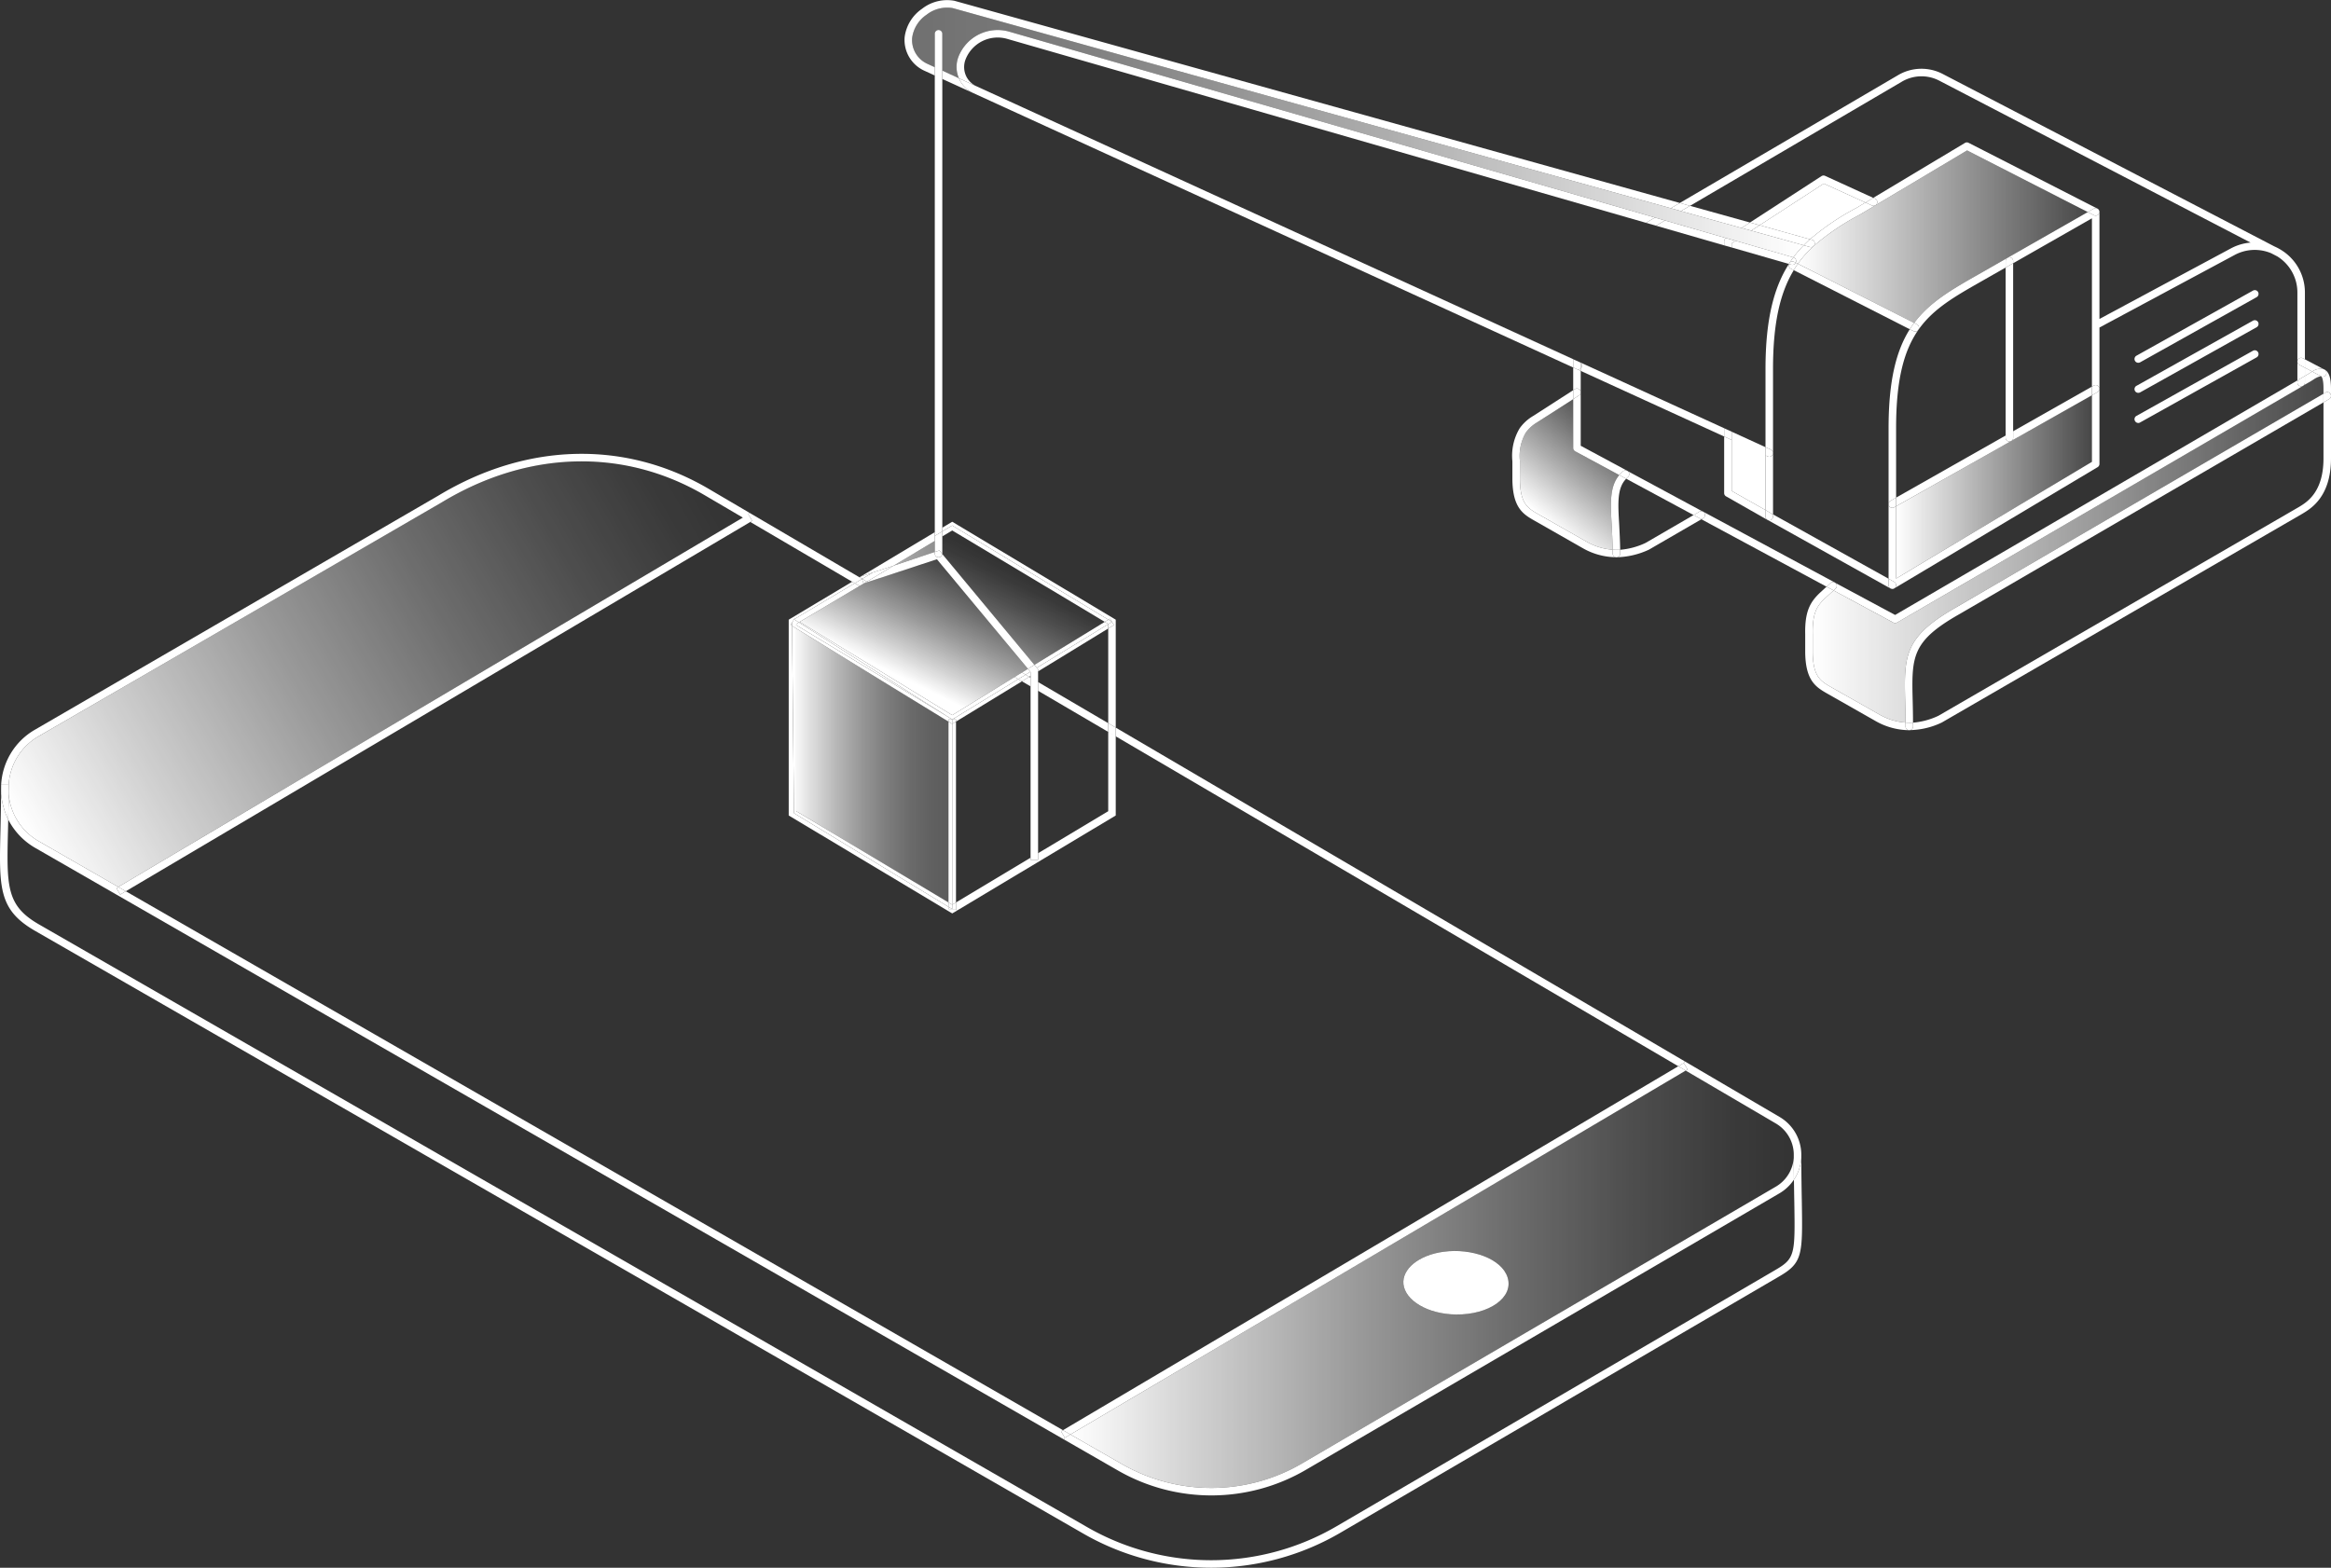 <svg xmlns="http://www.w3.org/2000/svg" xmlns:xlink="http://www.w3.org/1999/xlink" width="310.063" height="208.574" viewBox="0 0 310.063 208.574"><rect x="0" y="0" width="310.063" height="208.574" fill="#333333" stroke="none"/><defs><style>.cls-1{fill:url(#linear-gradient)}.cls-2{fill:url(#linear-gradient-2)}.cls-3{fill:#fff}.cls-4{fill:url(#linear-gradient-3)}.cls-5{fill:url(#linear-gradient-4)}.cls-6{fill:url(#linear-gradient-5)}.cls-7{fill:url(#linear-gradient-6)}.cls-8{fill:url(#linear-gradient-7)}.cls-9{fill:url(#linear-gradient-8)}.cls-10{fill:url(#linear-gradient-9)}.cls-11{fill:url(#linear-gradient-10)}.cls-12{fill:url(#linear-gradient-11)}</style><linearGradient id="linear-gradient" x1="205.522" y1="69.184" x2="214.689" y2="58.184" gradientUnits="userSpaceOnUse"><stop offset="0" stop-color="#fff"/><stop offset=".465" stop-color="#fff" stop-opacity=".602"/><stop offset=".831" stop-color="#fff" stop-opacity=".313"/><stop offset="1" stop-color="#fff" stop-opacity=".2"/></linearGradient><linearGradient id="linear-gradient-2" x1="121.319" y1="17.621" x2="239.923" y2="17.621" gradientUnits="userSpaceOnUse"><stop offset="0" stop-color="#fff" stop-opacity=".3"/><stop offset=".111" stop-color="#fff" stop-opacity=".336"/><stop offset=".293" stop-color="#fff" stop-opacity=".434"/><stop offset=".525" stop-color="#fff" stop-opacity=".594"/><stop offset=".794" stop-color="#fff" stop-opacity=".813"/><stop offset="1" stop-color="#fff"/></linearGradient><linearGradient id="linear-gradient-3" x1="241.119" y1="73.088" x2="309.063" y2="73.088" gradientUnits="userSpaceOnUse"><stop offset="0" stop-color="#fff"/><stop offset="1" stop-color="#fff" stop-opacity=".1"/></linearGradient><linearGradient id="linear-gradient-4" x1="252.213" y1="64.779" x2="278.263" y2="64.779" xlink:href="#linear-gradient-3"/><linearGradient id="linear-gradient-5" x1="239.153" y1="31.489" x2="277.713" y2="31.489" xlink:href="#linear-gradient-3"/><linearGradient id="linear-gradient-6" x1="142.383" y1="170.197" x2="238.603" y2="170.197" gradientUnits="userSpaceOnUse"><stop offset="0" stop-color="#fff"/><stop offset=".17" stop-color="#fff" stop-opacity=".776"/><stop offset=".397" stop-color="#fff" stop-opacity=".504"/><stop offset=".602" stop-color="#fff" stop-opacity=".287"/><stop offset=".777" stop-color="#fff" stop-opacity=".131"/><stop offset=".915" stop-color="#fff" stop-opacity=".035"/><stop offset="1" stop-color="#fff" stop-opacity="0"/></linearGradient><linearGradient id="linear-gradient-7" x1="127.757" y1="93.993" x2="136.423" y2="76.493" xlink:href="#linear-gradient-6"/><linearGradient id="linear-gradient-8" x1="119.54" y1="89.924" x2="128.206" y2="72.424" xlink:href="#linear-gradient-6"/><linearGradient id="linear-gradient-9" x1="105.357" y1="101.839" x2="126.663" y2="101.839" gradientUnits="userSpaceOnUse"><stop offset="0" stop-color="#fff"/><stop offset=".11" stop-color="#fff" stop-opacity=".849"/><stop offset=".273" stop-color="#fff" stop-opacity=".653"/><stop offset=".433" stop-color="#fff" stop-opacity=".49"/><stop offset=".589" stop-color="#fff" stop-opacity=".364"/><stop offset=".738" stop-color="#fff" stop-opacity=".273"/><stop offset=".878" stop-color="#fff" stop-opacity=".219"/><stop offset="1" stop-color="#fff" stop-opacity=".2"/></linearGradient><linearGradient id="linear-gradient-10" x1="105.616" y1="73.614" x2="147.913" y2="73.614" xlink:href="#linear-gradient-6"/><linearGradient id="linear-gradient-11" x1="3.783" y1="111.725" x2="93.628" y2="59.88" xlink:href="#linear-gradient-6"/></defs><title>excavator icon</title><g id="Layer_2" data-name="Layer 2"><g id="Layer_3_copy" data-name="Layer 3 copy"><path class="cls-1" d="M214.383 69.894c.05.97.11 2.06.12 3.24a8.173 8.173 0 0 1-3.54-1.11l-6.3-3.59c-1.45-.82-2.49-1.42-2.49-4.81v-2.3a6.197 6.197 0 0 1 .79-3.77 4.886 4.886 0 0 1 1.5-1.36l4.8-3.09v6.5a.509.509 0 0 0 .26.44l5.87 3.16c-1.3 1.54-1.18 3.75-1.01 6.69z"/><g id="_Group_" data-name="&lt;Group&gt;"><path class="cls-2" d="M232.943 30.684l6.98 1.95a16.467 16.467 0 0 0-1.38 1.61l-7.68-2.21-1.27-.36-8.12-2.34h-.01l-1.33-.39-85.88-24.73a5.593 5.593 0 0 0-6.71 3.21 3.786 3.786 0 0 0 .01 2.99l-2.21-1.02v-4.9a.5.5 0 1 0-1 0v4.45l-1-.46a3.476 3.476 0 0 1-2.01-3.46 4.413 4.413 0 0 1 1.91-3.06 4.451 4.451 0 0 1 3.47-.89l95.54 26.63 1.34.38 8.06 2.25h.01z"/><path class="cls-3" d="M310.063 52.664v8.32c0 5.07-2.63 6.65-3.75 7.33l-.24.14-47.78 27.67a10.168 10.168 0 0 1-4.2 1.01.504.504 0 0 0 .38-.48c0-.17 0-.34-.01-.51a9.822 9.822 0 0 0 3.37-.91l47.96-27.78c1.06-.64 3.27-1.96 3.27-6.47v-7.45l.75-.44a.484.484 0 0 0 .25-.43zm0-.94v.94a.475.475 0 0 0-.07-.25.493.493 0 0 0-.68-.18l-.25.15v-.66c0-1.3-.23-1.59-.3-1.65a.448.448 0 0 0 .2.04.499.499 0 0 0 .44-.27.509.509 0 0 0-.17-.66c.57.32.83 1.1.83 2.54z"/><path class="cls-3" d="M309.993 52.414a.475.475 0 0 1 .07.25.484.484 0 0 1-.25.43l-.75.44v-1.15l.25-.15a.493.493 0 0 1 .68.18zm-.76-3.23a.509.509 0 0 1 .17.66.499.499 0 0 1-.44.27.448.448 0 0 1-.2-.04v-.01c-.01 0-.01 0-.02-.01h-.01l-.02-.01-1.15-.61a1.8 1.8 0 0 1 1.54-.31l.09.04h.01c.01.01.02.01.03.02z"/><path class="cls-3" d="M306.593 47.804l2.51 1.32a1.8 1.8 0 0 0-1.54.31l-.97-.51zm2.47 4.58v1.15l-48.39 28.15c-6.45 3.65-6.4 5.68-6.25 11.69.02.85.04 1.76.04 2.77-.34.01-.67.01-1-.01 0-1-.02-1.9-.04-2.73-.15-6.11-.21-8.64 6.76-12.59z"/><path class="cls-4" d="M309.063 51.724v.66l-48.88 28.43c-6.97 3.95-6.91 6.48-6.76 12.59.02.83.04 1.73.04 2.73a8.132 8.132 0 0 1-3.54-1.11l-6.31-3.58c-1.44-.83-2.49-1.42-2.49-4.82v-2.29c-.06-2.9.65-3.8 1.65-4.75l1.12-1.03 7.96 4.28a.533.533 0 0 0 .24.06.553.553 0 0 0 .25-.07l54-31.49.01-.01a.127.127 0 0 0 .06-.04l.04-.03.89-.51c.11-.07.22-.14.34-.21a2.882 2.882 0 0 1 1.03-.49l.02.01h.01c.01.01.01.01.02.01v.01c.07.06.3.35.3 1.65z"/><path class="cls-3" d="M308.713 50.044a2.882 2.882 0 0 0-1.03.49c-.12.07-.23.14-.34.21l-.89.51a.543.543 0 0 0 .14-.36v-.88l.56-.33c.13-.08.27-.16.41-.25z"/><path class="cls-3" d="M307.563 49.434c-.14.09-.28.17-.41.25l-.56.33v-1.09zm-.97.58v.88a.543.543 0 0 1-.14.36l-.04.03a.127.127 0 0 1-.06.04h-.01a.497.497 0 1 1-.5-.86z"/><path class="cls-3" d="M306.593 48.924v1.09l-.75.45a.497.497 0 1 0 .5.86h.01l-.01.01-54 31.49a.553.553 0 0 1-.25.07.533.533 0 0 1-.24-.06l-7.96-4.28.27-.25a.492.492 0 0 0 .03-.7.27.27 0 0 0-.08-.07l6.03 3.24 1.94 1.04 53.51-31.2v-2.51a.499.499 0 0 0 .27.44z"/><path class="cls-3" d="M306.593 47.804v1.12l-.73-.38a.499.499 0 0 1-.27-.44.465.465 0 0 1 .06-.23.49.49 0 0 1 .67-.21z"/><path class="cls-3" d="M306.593 38.934v8.87l-.27-.14a.49.49 0 0 0-.67.21.465.465 0 0 0-.06.23v-9.17a5.653 5.653 0 0 0-2.67-4.82l-.81-.42a5.641 5.641 0 0 0-4.89.24l-17.96 9.64v8.15a.442.442 0 0 0-.07-.24.497.497 0 0 0-.68-.19l-.25.14v-22.39l-10.48 5.98v-.29a.495.495 0 0 0-.5-.5.448.448 0 0 0-.2.04l10.63-6.06.82.42a.496.496 0 0 0 .67-.22.465.465 0 0 0 .06-.23v14.25l17.49-9.39a6.707 6.707 0 0 1 2.61-.77l-41.4-21.54a5.13 5.13 0 0 0-4.98.13l-28.18 16.52h-.01l-1.35-.38 29.04-17.01a6.123 6.123 0 0 1 5.94-.15l44.11 22.94a6.925 6.925 0 0 1 .81.42 6.637 6.637 0 0 1 3.25 5.73z"/><path class="cls-3" d="M300.363 38.854a.503.503 0 0 1-.19.68l-15.5 8.67a.542.542 0 0 1-.25.06.495.495 0 0 1-.43-.25.506.506 0 0 1 .19-.69l15.5-8.66a.497.497 0 0 1 .68.19zm0 4a.503.503 0 0 1-.19.68l-15.5 8.67a.542.542 0 0 1-.25.06.496.496 0 0 1-.24-.93l15.5-8.67a.505.505 0 0 1 .68.19zm0 4.01a.505.505 0 0 1-.19.68l-15.5 8.66a.451.451 0 0 1-.25.07.505.505 0 0 1-.43-.26.494.494 0 0 1 .19-.68l15.5-8.67a.5.5 0 0 1 .68.2zm-21.1 4.86v10a.504.504 0 0 1-.25.43l-27.03 16.12a.42.42 0 0 0 .17-.18.497.497 0 0 0-.19-.68l-.75-.42v-9.93a.475.475 0 0 0 .07.25.5.5 0 0 0 .44.25.442.442 0 0 0 .24-.07l.25-.14v9.62l26.05-15.53v-8.86l.74-.42a.509.509 0 0 0 .26-.44zm-.02-23.67a.585.585 0 0 1 .02.13.465.465 0 0 1-.06.23.496.496 0 0 1-.67.22l-.82-.42.8-.46a.5.5 0 0 1 .38-.05l.09.04c.01 0 .01.01.02.01l.09.06c.01.01.02.02.02.03a.393.393 0 0 1 .13.21z"/><path class="cls-3" d="M279.193 51.484a.442.442 0 0 1 .07.24.509.509 0 0 1-.26.44l-.74.42v-1.15l.25-.14a.497.497 0 0 1 .68.19zm-.3-23.78a.5.5 0 0 0-.38.05l-.8.46-16.06-8.2-12.18 7.29a.484.484 0 0 0 .19-.21.49.49 0 0 0-.24-.66l-.25-.11 12.2-7.31a.502.502 0 0 1 .49-.01z"/><path class="cls-5" d="M278.263 52.584v8.86l-26.05 15.53v-9.62l15.27-8.66a.405.405 0 0 0 .09-.05z"/><path class="cls-3" d="M278.263 51.434v1.15l-10.69 6.06a.493.493 0 0 0 .21-.41v-.86z"/><path class="cls-6" d="M277.713 28.214l-10.63 6.06a.405.405 0 0 0-.09.05l-3.91 2.23c-3.49 1.98-6.4 3.65-8.47 6.41l-15.46-7.87a14.483 14.483 0 0 1 2.04-2.31.01.01 0 0 0 .01-.01l.01-.01a32.35 32.35 0 0 1 6.22-4.23l2.04-1.23 12.18-7.29z"/><path class="cls-3" d="M267.783 57.374v.86a.493.493 0 0 1-.21.41.405.405 0 0 1-.09.05.448.448 0 0 1-.2.04.495.495 0 0 1-.5-.5v-.29zm0-22.35v22.35l-1 .57v-22.35l1-.57z"/><path class="cls-3" d="M267.783 34.734v.29l-1 .57v-.86a.493.493 0 0 1 .21-.41.405.405 0 0 1 .09-.05.448.448 0 0 1 .2-.04.495.495 0 0 1 .5.5zm-.3 23.96l-15.27 8.66v-1.15l14.57-8.26v.29a.495.495 0 0 0 .5.5.448.448 0 0 0 .2-.04z"/><path class="cls-3" d="M263.083 36.554l3.91-2.23a.493.493 0 0 0-.21.41v.86l-3.21 1.83c-3.55 2.02-6.4 3.64-8.36 6.41h-.01a.502.502 0 0 0-.22-.68l-.37-.19c2.07-2.76 4.98-4.43 8.47-6.41z"/><path class="cls-3" d="M254.983 43.154a.502.502 0 0 1-.23.95.585.585 0 0 1-.22-.05l-.5-.25c.19-.29.38-.57.58-.84z"/><path class="cls-3" d="M255.203 43.834h.01c-1.94 2.75-3 6.61-3 13.13v9.24l-.74.42a.509.509 0 0 0-.26.44v-10.1c0-6.33 1.02-10.31 2.82-13.16l.5.25a.585.585 0 0 0 .22.05.502.502 0 0 0 .45-.27zm-.59-.87c-.2.27-.39.55-.58.84l-15.43-7.86a8.243 8.243 0 0 1 .55-.85zm-.15 53.18c.01.17.01.34.01.51a.504.504 0 0 1-.38.48c-.01.01-.01.01-.02.01s-.02.01-.03 0h-.18a.502.502 0 0 1-.39-.49c0-.18 0-.35-.01-.52.33.02.66.02 1 .01z"/><path class="cls-3" d="M254.043 97.144a.17.17 0 0 1-.07.01.308.308 0 0 1-.1-.01h.17zm-.57-.49a.502.502 0 0 0 .39.49 9.15 9.15 0 0 1-4.44-1.25l-6.3-3.58c-1.54-.88-3-1.71-3-5.69v-2.25c-.06-3.01.64-4.26 1.97-5.52l.87-.8.93.5-1.12 1.03c-1 .95-1.71 1.85-1.65 4.75v2.29c0 3.4 1.05 3.99 2.49 4.82l6.31 3.58a8.132 8.132 0 0 0 3.54 1.11c.01.17.01.34.01.52zm-1.26-30.45v1.15l-.25.14a.442.442 0 0 1-.24.07.5.5 0 0 1-.44-.25.475.475 0 0 1-.07-.25.509.509 0 0 1 .26-.44zm-.25 11.21a.497.497 0 0 1 .19.68.42.42 0 0 1-.17.18l-.01.01a.462.462 0 0 1-.26.07.55.55 0 0 1-.24-.07.481.481 0 0 1-.26-.43v-.86z"/><path class="cls-3" d="M251.473 78.284a.55.55 0 0 0 .24.07.533.533 0 0 1-.24-.06l-16.33-9.11a.71.71 0 0 0 .2.04.495.495 0 0 0 .43-.25.478.478 0 0 0 0-.49l.07-.05 15.37 8.56v.86a.481.481 0 0 0 .26.43zm-2.05-51.85a.49.49 0 0 1 .24.66.517.517 0 0 1-.66.25l-.85-.4 1.02-.62z"/><path class="cls-3" d="M249.473 27.304l-2.04 1.23a32.35 32.35 0 0 0-6.22 4.23.438.438 0 0 0 .16-.25.496.496 0 0 0-.35-.61l-.26-.07a33.43 33.43 0 0 1 6.17-4.17l1.2-.72h.02l.85.4a.488.488 0 0 0 .47-.04z"/><path class="cls-3" d="M249.173 26.324l-1.02.62h-.02l-5.54-2.52-8.53 5.54-1.29-.36 9.51-6.17a.51.51 0 0 1 .48-.04z"/><path class="cls-3" d="M248.133 26.944l-1.2.72a33.43 33.43 0 0 0-6.17 4.17h-.01l-6.69-1.87 8.53-5.54zm-3.94 50.66a.492.492 0 0 1-.03.7l-.27.25-.93-.5.52-.48a.508.508 0 0 1 .52-.11.413.413 0 0 1 .11.07.27.27 0 0 1 .08.07z"/><path class="cls-3" d="M244.003 77.464a.508.508 0 0 0-.52.11l-.52.48-16.65-8.97.24-.14a.505.505 0 0 0 .18-.69.47.47 0 0 0-.13-.15zm-2.98-45.56a.496.496 0 0 1 .35.61.438.438 0 0 1-.16.25l-.01.01a.01.01 0 0 1-.01.01.519.519 0 0 1-.44.08l-.83-.23c.27-.28.54-.54.83-.8h.01z"/><path class="cls-3" d="M240.753 32.864a.519.519 0 0 0 .44-.08 14.483 14.483 0 0 0-2.04 2.31l-.29-.14v-.01a.3.3 0 0 0 .04-.08.49.49 0 0 0-.34-.61l-.02-.01a16.467 16.467 0 0 1 1.38-1.61zm-6.69-2.9l6.69 1.87c-.29.26-.56.52-.83.8l-6.98-1.95zm5.61 129.87c.11 7.07.13 8.16-2.98 9.97l-58.44 34.14a34.097 34.097 0 0 1-34.12.11l-139.45-80.2c-4.88-2.81-4.81-5.71-4.62-13.45.03-1.44.07-3.04.08-4.85a9.78 9.78 0 0 0 .95 3.48l-.03 1.39c-.18 7.52-.24 10.05 4.12 12.56l139.45 80.2a33.084 33.084 0 0 0 33.11-.1l58.44-34.14c2.61-1.52 2.6-2.09 2.49-9.09-.02-.87-.03-1.84-.05-2.91a5.767 5.767 0 0 0 .98-2.87c.01 2.29.04 4.18.07 5.76zm-.07-6.3a.757.757 0 0 1 .01.15.615.615 0 0 1-.01.14z"/><path class="cls-3" d="M239.603 153.824v.25a5.767 5.767 0 0 1-.98 2.87c-.01-.9-.02-1.87-.02-2.93v-.2a.57.57 0 0 0 .01-.13.22.22 0 0 0-.01-.08v-.12h1v.34zm0-.34h-1a4.834 4.834 0 0 0-2.41-4.03l-11.97-7.02.26-.15-.51-.86.13-.22 12.6 7.39a5.832 5.832 0 0 1 2.9 4.89zm-.74-118.53l.29.14a8.243 8.243 0 0 0-.55.85l-.41-.21a.508.508 0 0 1-.24-.61l.33.09a.5.5 0 0 0 .58-.26zm-.3-.7a.49.49 0 0 1 .34.61.3.3 0 0 1-.04.08l-.21-.1a.513.513 0 0 0-.58.08c.15-.23.31-.46.47-.68z"/><path class="cls-3" d="M238.863 34.944v.01a.5.5 0 0 1-.58.26l-.33-.09v-.01a.99.99 0 0 1 .11-.17l.01-.02a.513.513 0 0 1 .58-.08zm-.26 118.66a.22.22 0 0 1 .01.08.57.57 0 0 1-.01.13zm0 .41c0 1.06.01 2.03.02 2.93a5.912 5.912 0 0 1-1.93 1.82l-63.03 36.81a24.93 24.93 0 0 1-24.93.08l-7.22-4.15.13-.22.74-.44 6.85 3.94a23.904 23.904 0 0 0 23.93-.07l63.02-36.82a4.835 4.835 0 0 0 2.42-3.88z"/><path class="cls-7" d="M238.603 153.484v.53a4.835 4.835 0 0 1-2.42 3.88l-63.02 36.82a23.904 23.904 0 0 1-23.93.07l-6.85-3.94 81.84-48.41 11.97 7.02a4.834 4.834 0 0 1 2.41 4.03zm-44.91 21.4c4.38.04 7.69-2.26 6.84-4.94-.78-2.48-4.77-3.91-8.51-3.41-3.31.44-5.56 2.31-5.34 4.32.23 2.14 3.19 3.99 7.01 4.03z"/><path class="cls-3" d="M238.193 35.734l.41.21c-1.79 2.95-2.76 6.96-2.76 13.13v11.19a.503.503 0 0 0-.29-.45l-.71-.32v-10.42c0-6.58 1.12-10.84 3.11-13.95a.508.508 0 0 0 .24.61zm.35-1.49c-.16.22-.32.45-.47.68l-.01.02a.378.378 0 0 0-.09.12c-.01.02-.01.03-.02.05l-7.61-2.19v-.55l.52-.34z"/><path class="cls-3" d="M238.063 34.944a.99.99 0 0 0-.11.17c.01-.02.01-.03.02-.05a.378.378 0 0 1 .09-.12zm-2.22 25.32v8.17l-.07.05a.469.469 0 0 0-.18-.19l-.75-.43v-7.27l.29.13a.537.537 0 0 0 .21.05.486.486 0 0 0 .45-.3.537.537 0 0 0 .05-.21z"/><path class="cls-3" d="M235.843 60.264a.537.537 0 0 1-.05.21.486.486 0 0 1-.45.3.537.537 0 0 1-.21-.05l-.29-.13v-1.1l.71.32a.503.503 0 0 1 .29.45zm-.07 8.22a.478.478 0 0 1 0 .49.495.495 0 0 1-.43.25.71.71 0 0 1-.2-.04h-.01c-.01-.01-.01-.01-.02-.01s-.01-.01-.02-.01a.52.52 0 0 1-.25-.44v-.86l.75.43a.469.469 0 0 1 .18.19z"/><path class="cls-3" d="M235.093 69.164l-5.5-3.13a.492.492 0 0 1-.25-.43v-7.53l1 .46v6.78l4.5 2.55v.86a.52.52 0 0 0 .25.44z"/><path class="cls-3" d="M234.843 60.594v7.27l-4.5-2.55v-6.78l4.5 2.06zm0-1.1v1.1l-4.5-2.06v-1.1l4.5 2.06zm-.78-29.53l-1.12.72-1.28-.35 1.11-.73 1.29.36z"/><path class="cls-3" d="M232.773 29.604l-1.11.73h-.01l-8.06-2.25 1.2-.7h.01l7.97 2.22zm-1.91 2.43l-.52.34v.55l-1-.28v-.54a.504.504 0 0 1 .23-.42l.02-.01zm-.52 25.4v1.1l-1-.46v-1.1l1 .46z"/><path class="cls-3" d="M229.593 31.674l-.02.01a.504.504 0 0 0-.23.42v.54l-9.07-2.62 1.19-.69h.01zm-.25 25.3v1.1l-19.08-8.73v-.32a.37.37 0 0 0 .13-.17.51.51 0 0 0-.13-.58v-.03zm-2.61 11.28a.505.505 0 0 1-.18.69l-.24.14-1.02-.56.76-.45a.506.506 0 0 1 .38-.05.16.16 0 0 1 .08.03.25.25 0 0 1 .07.04c.01 0 .01.01.02.01a.47.47 0 0 1 .13.15z"/><path class="cls-3" d="M226.433 68.024a.506.506 0 0 0-.38.05l-.76.45h-.02l-8.96-4.83a1.666 1.666 0 0 1 .23-.23.515.515 0 0 0 .06-.71.5.5 0 0 0-.08-.07zm-.12 1.06l-6.97 4.04a10.615 10.615 0 0 1-4.21 1.01.504.504 0 0 0 .38-.49v-.5a9.822 9.822 0 0 0 3.37-.91l6.39-3.71h.02zm-1.52-41.7l-1.2.7-1.34-.38 1.19-.7 1.35.38zm-.82 114.04l.51.86-.26.15-.98-.58.73-.43z"/><path class="cls-3" d="M224.223 142.434l-81.84 48.41-.99-.57 81.85-48.42.98.58z"/><path class="cls-3" d="M224.103 141.204l-.13.22-.73.43-74.83-43.89v-1.16l75.69 44.4zm-.66-114.2l-1.19.7-95.54-26.63a4.451 4.451 0 0 0-3.47.89 4.413 4.413 0 0 0-1.91 3.06 3.476 3.476 0 0 0 2.01 3.46l1 .46v1.1l-1.42-.65a4.497 4.497 0 0 1-2.59-4.45 5.412 5.412 0 0 1 2.32-3.78 5.416 5.416 0 0 1 4.3-1.06zm-1.98 2.33l-1.19.69-1.33-.38 1.19-.7 1.33.39z"/><path class="cls-3" d="M220.133 28.944l-1.19.7-84.96-24.47a4.586 4.586 0 0 0-5.51 2.64 2.816 2.816 0 0 0 1.38 3.65l-2.3-1.05a3.786 3.786 0 0 1-.01-2.99 5.593 5.593 0 0 1 6.71-3.21zm-3.53 33.81a.515.515 0 0 1-.06.71 1.666 1.666 0 0 0-.23.23l-.92-.49a3.935 3.935 0 0 1 .5-.5.508.508 0 0 1 .54-.08.47.47 0 0 1 .09.06.5.5 0 0 1 .08.07z"/><path class="cls-3" d="M210.263 59.304l6.17 3.32a.508.508 0 0 0-.54.08 3.935 3.935 0 0 0-.5.5l-5.87-3.16a.509.509 0 0 1-.26-.44v-6.5l.77-.5a.506.506 0 0 0 .23-.42zm5.13 3.9l.92.49c-1.22 1.23-1.1 3.22-.93 6.14.05.99.11 2.1.13 3.31-.34.01-.68.01-1.01-.01-.01-1.18-.07-2.27-.12-3.24-.17-2.94-.29-5.15 1.01-6.69z"/><path class="cls-3" d="M215.513 73.144v.5a.504.504 0 0 1-.38.49h-.23a.504.504 0 0 1-.39-.49c0-.17 0-.34-.01-.51.33.02.67.02 1.01.01zm-.42.99a.195.195 0 0 1-.08.01.34.34 0 0 1-.1-.01h.18z"/><path class="cls-3" d="M214.513 73.644a.504.504 0 0 0 .39.49 9.07 9.07 0 0 1-4.43-1.24l-6.3-3.59c-1.55-.88-3-1.71-3-5.68v-2.26a7.12 7.12 0 0 1 .96-4.37 5.786 5.786 0 0 1 1.8-1.65l5.33-3.43v1.19l-4.8 3.09a4.885 4.885 0 0 0-1.5 1.36 6.197 6.197 0 0 0-.79 3.77v2.3c0 3.39 1.04 3.99 2.49 4.81l6.3 3.59a8.173 8.173 0 0 0 3.54 1.11c.01.17.01.34.01.51zm-4.25-25.37a.51.51 0 0 1 .13.58.37.37 0 0 1-.13.17zm0 1.07v2.84a.53.53 0 0 0-.08-.27.51.51 0 0 0-.69-.15l-.23.15v-3.02l.47.21a.3.3 0 0 0 .1.04z"/><path class="cls-3" d="M210.263 49.024v.32l-.43-.2c.03 0 .06.01.1.01a.46.46 0 0 0 .33-.13z"/><path class="cls-3" d="M210.263 48.274v.75a.46.46 0 0 1-.33.13c-.04 0-.07-.01-.1-.01a.3.3 0 0 1-.1-.04l-.47-.21v-1.1l.88.4a.36.36 0 0 1 .12.08z"/><path class="cls-3" d="M210.263 48.244v.03a.36.36 0 0 0-.12-.08zm-.08 3.67a.53.53 0 0 1 .08.27.506.506 0 0 1-.23.42l-.77.5v-1.19l.23-.15a.51.51 0 0 1 .69.15zm-.92-4.12v1.1l-79.82-36.52a3.795 3.795 0 0 1-1.89-1.96l2.3 1.05h.01l50.07 22.91z"/><path class="cls-3" d="M209.263 47.784v.01l-29.33-13.42 29.33 13.41zm-8.73 122.16c.85 2.68-2.46 4.98-6.84 4.94-3.82-.04-6.78-1.89-7.01-4.03-.22-2.01 2.03-3.88 5.34-4.32 3.74-.5 7.73.93 8.51 3.41zm-52.12-71.98v10.53l-21.13 12.66-.12-.21v-.88l9.92-5.95v.28h1v-.88l9.33-5.59v-10.55l1 .59zm0-1.16v1.16l-1-.59v-1.16l1 .59z"/><path class="cls-3" d="M148.413 83.154v13.65l-1-.59v-12.6l.76-.46h.24zm0-.71v.71h-.24l-.26-.42-.26-.43-.22.14-20.77-12.53-1.32.78v-.49l1.32-.79 21.75 13.03z"/><path class="cls-3" d="M147.913 82.734l.26.42-.76.46v-.57l.5-.31zm-.26-.43l.26.43-.48-.29.22-.14z"/><path class="cls-3" d="M147.913 82.734l-.5.31v-.03l-.46-.28.48-.29.48.29z"/><path class="cls-3" d="M147.433 82.444l-.48.29-20.29-12.16-1.32.79v-.67l1.32-.78 20.77 12.53zm-.02 13.77v1.16l-9.33-5.47v-1.16l9.33 5.47zm0-13.17v.57l-9.33 5.71v-.28l-.17-.2 9.5-5.8z"/><path class="cls-3" d="M147.413 83.014v.03l-9.5 5.8-.32-.39 9.36-5.72.46.28z"/><path class="cls-8" d="M146.953 82.734l-9.36 5.72-12.26-14.75v-.01a.09.09 0 0 0 .01-.05v-2.28l1.32-.79z"/><path class="cls-3" d="M142.383 190.844l-.74.44-.51-.86.26-.15.99.57z"/><path class="cls-3" d="M141.133 190.424l.51.86-.13.22-136.83-78.7a9.166 9.166 0 0 1-3.59-3.77l.03-1.41v-.26a2.437 2.437 0 0 0 .01-.27c.01-.49.01-1 .01-1.53a8.009 8.009 0 0 0 4.04 6.37l10.55 6.07-.25.15.51.86.74-.44 124.66 71.7zm-3.05-76.91v.88h-1v-.28l1-.6zm0-21.61v21.61l-1 .6v-22.8l1 .59zm0-1.16v1.16l-1-.59v-1.16l1 .59zm0-1.42v1.42l-1-.59v-.22l1-.61zm0-.28v.28l-1 .61v-.52l-.03-.04.86-.53.17.2zm-.49-.59l.32.39-.86.53-.32-.39.86-.53z"/><path class="cls-3" d="M125.333 73.704l12.26 14.75-.86.53-12.11-14.58-9.2 3.04-.11-.06 3.54-2.12 5.49-1.83v.21a.495.495 0 0 0 .5.5.482.482 0 0 0 .49-.44zm11.75 16.45v1.16l-1.15-.67.97-.6.18.11zm0-.74v.52l-.18.11-.48-.28.63-.39.03.04z"/><path class="cls-3" d="M136.733 88.984l.32.39-.63.39-.49-.29.8-.49zm.17 1.06l-.97.6-.49-.29.98-.59.48.28z"/><path class="cls-9" d="M124.623 74.404l12.11 14.58-.8.49-.97.59-8.3 5.08-20.29-12.41 7.96-4.77.58-.35.51-.17 9.2-3.04z"/><path class="cls-3" d="M136.423 89.764l-.98.59-.48-.29.97-.59.49.29zm-.49.88l-8.77 5.36v-.28h-.5l8.78-5.37.49.29z"/><path class="cls-3" d="M135.443 90.354l-8.78 5.37-.32-.2-.04-.03-20.04-12.69.11-.07 20.29 12.41 8.3-5.08.48.29zm-6-77.98l-4.1-1.87v-1.11l2.21 1.02a3.795 3.795 0 0 0 1.89 1.96z"/><path class="cls-3" d="M127.163 120.944l.12.21-.62.37-21.75-13.03v-26.05l8.44-5.05.35.2-7.98 4.74-.05-.03-.05.09-.27.43-.2.33.2.12.26 24.91 20.55 12.46v.3h1z"/><path class="cls-3" d="M127.163 120.064v.88h-.5v-.58l.5-.3z"/><path class="cls-3" d="M127.163 96.004v24.06l-.5.3v-24.05l.5-.31z"/><path class="cls-3" d="M127.163 95.724v.28l-.5.31v-.59h.5zm-.5 24.64v.58l-.5-.3v-.58l.5.3z"/><path class="cls-3" d="M126.663 96.314v24.05l-.5-.3v-24.06l.5.31z"/><path class="cls-3" d="M126.663 95.724v.59l-.5-.31v-.28h.5z"/><path class="cls-3" d="M126.663 95.724h-.5v.28l-20.25-12.39v-.45l20.39 12.33.04.03.32.2zm0 25.22h-.5v-.3l.5.3z"/><path class="cls-3" d="M126.303 95.494l-20.39-12.33v-.15l.35-.21 20.04 12.69zm-.14 24.57v.58l-20.55-12.46-.26-24.91.56.34v24.31l20.25 12.14z"/><path class="cls-10" d="M126.163 96.004v24.06l-20.25-12.14v-24.31l20.25 12.39z"/><path class="cls-3" d="M125.343 71.364v2.28a.09.09 0 0 1-.01.05l-.38-.46-.61.2v-1.47zm0-.66v.66l-1 .6v-.67l1-.59z"/><path class="cls-3" d="M125.343 70.694v.01l-1 .59v-.49l1-.6v.49zm0-60.19v59.7l-1 .6v-60.76l1 .46zm0-1.11v1.11l-1-.46v-1.1l1 .45zm0-4.9v4.9l-1-.45v-4.45a.5.5 0 1 1 1 0zm-.01 69.2v.01a.482.482 0 0 1-.49.44.495.495 0 0 1-.5-.5v-.21l.61-.2z"/><path class="cls-11" d="M124.343 71.964v1.47l-5.49 1.83 5.49-3.3z"/><path class="cls-3" d="M124.343 71.294v.67l-5.49 3.3-2.74.9 8.23-4.87zm0-.49v.49l-8.23 4.87-1.56.52.1.31-.33-.19 10.02-6z"/><path class="cls-3" d="M118.853 75.264l-3.54 2.12-.63-.37 1.43-.85 2.74-.9z"/><path class="cls-3" d="M116.113 76.164l-1.43.85-.03-.02-.1-.31 1.56-.52zm-.69 1.28l-.51.17.4-.23.11.06z"/><path class="cls-3" d="M115.313 77.384l-.4.23-.05.02-.2-.61.02-.01.63.37z"/><path class="cls-3" d="M114.913 77.614l-.58.35-.63-.37.96-.57.2.61.05-.02zm-.23-.6l-.02.01-.01-.03.03.02z"/><path class="cls-3" d="M114.653 76.994l.01.03-.96.57-.35-.2.97-.59.33.19zm-.32.97l-7.96 4.77-.65-.4 7.98-4.74.63.37zm-.01-1.16l-.97.59-13.55-7.95.25-.15-.51-.86.13-.22 14.65 8.59zm-7.95 5.93l-.11.07-.64-.41.1-.06.65.4z"/><path class="cls-3" d="M106.263 82.804l-.35.21v.15l-.56-.34.27-.43.64.41zm-.35.36v.45l-.56-.34v-.45l.56.34z"/><path class="cls-3" d="M105.723 82.334l-.1.06.05-.09.05.03zm-.37.49v.45l-.2-.12.2-.33zm-5.81-14.39l.51.86-.25.15-.99-.58.73-.43zm.26 1.01l-83.07 49.13-1-.57 83.08-49.14.99.58zm-.13-1.23l-.13.22-.73.43-5.06-2.97c-10.77-6.32-23.51-5.99-34.94.91l-53.78 31.21a7.97 7.97 0 0 0-3.88 6.4h-1a8.994 8.994 0 0 1 4.37-7.26l53.78-31.21c11.75-7.09 24.86-7.42 35.96-.91z"/><path class="cls-12" d="M98.813 68.864l-83.08 49.14-10.55-6.07a8.009 8.009 0 0 1-4.04-6.37.03.03 0 0 0 0-.04c.01-.01.01-.01 0-.02v-.01c.01-.01.01-.01 0-.01v-.01c.01-.01.01-.01 0-.01v-.01l.01-.01s0-.02-.01-.02c.01-.01.01-.01 0-.01a.244.244 0 0 0 0-.12c.01-.29.01-.58.01-.88a7.97 7.97 0 0 1 3.88-6.4l53.78-31.21c11.43-6.9 24.17-7.23 34.94-.91z"/><path class="cls-3" d="M16.733 118.574l-.74.44-.51-.86.25-.15 1 .57zm-15.58-14.16c0 .3 0 .59-.01.88 0-.09-.01-.18-.01-.28 0-.2 0-.4.02-.6z"/><path class="cls-3" d="M1.143 105.294a.244.244 0 0 1 0 .12v.01c.01 0 .01.02.01.02h-.01v.06c.01.01.01.01 0 .02a.03.03 0 0 1 0 .04c0 .53 0 1.04-.01 1.53a2.437 2.437 0 0 1-.01.27v.26l-.03 1.41a9.78 9.78 0 0 1-.95-3.48.045.045 0 0 0 0-.05.019.019 0 0 0 0-.03c.01-.01.01-.01 0-.02.01-.01.01-.01 0-.02.01-.01.01-.01 0-.01v-.01c.01-.01.01-.01 0-.02.01-.01.01-.01 0-.01v-.01c.01-.01.01-.01 0-.02.01-.01.01-.01 0-.02.01-.01.01-.01 0-.02v-.03c.01-.28.01-.57.01-.87h1c-.02.2-.02.4-.02.6 0 .1.01.19.01.28z"/><path class="cls-3" d="M1.143 105.414c.01 0 .01 0 0 .01zm.01.03l-.01.01v-.01zm-.01.02c.01 0 .01 0 0 .01zm0 .02c.01 0 .01 0 0 .01zm-.99-1.07c0 .3 0 .59-.01.87a2.175 2.175 0 0 1-.01-.26c0-.2 0-.41.02-.61zm-.01.97c.01 0 .01 0 0 .01zm0 .04c.01 0 .01 0 0 .01z"/></g></g></g></svg>